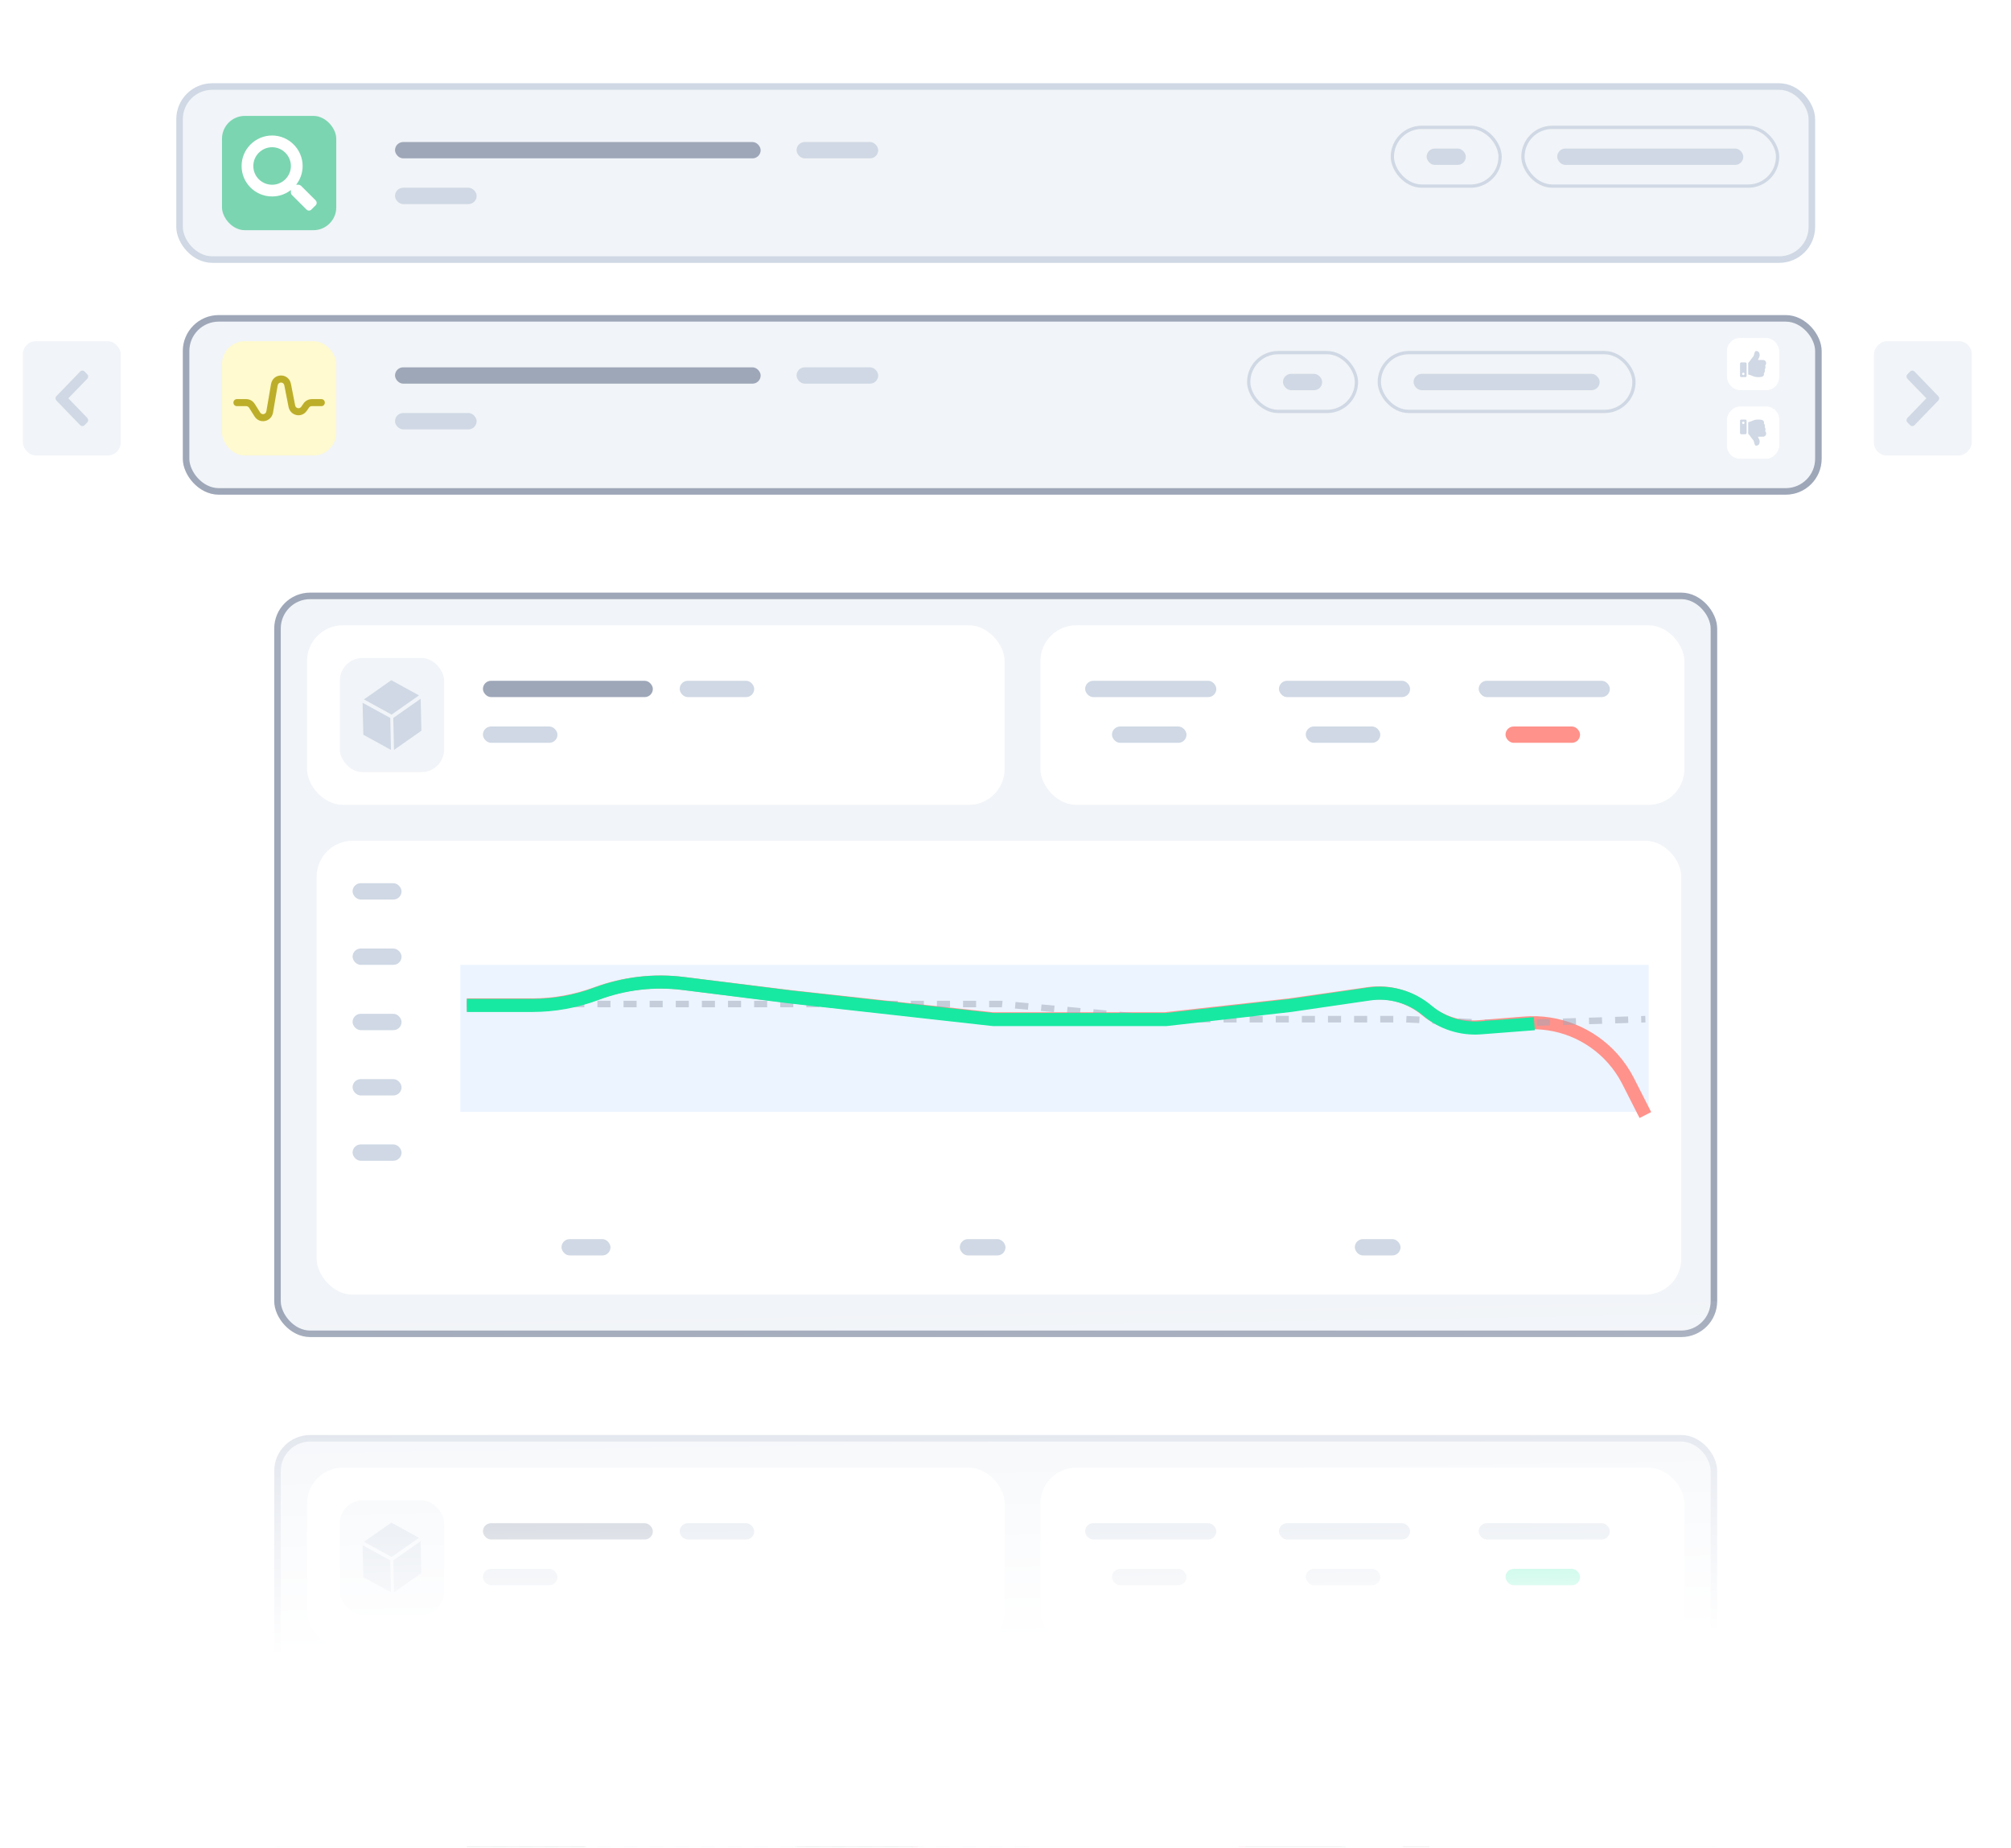<svg width="616" height="566" viewBox="0 0 616 566" fill="none" xmlns="http://www.w3.org/2000/svg">
<g clip-path="url(#clip0_1347_4145)">
<rect width="616" height="565" transform="translate(0 0.5)" fill="white"/>
<g filter="url(#filter0_d_1347_4145)">
<rect x="54" y="94.5" width="502" height="55" rx="11" fill="#F1F4F8"/>
<rect x="55" y="95.5" width="500" height="53" rx="10" stroke="#9EA7B8" stroke-width="2"/>
</g>
<rect x="433" y="114.5" width="57" height="5" rx="2.5" fill="#CFD8E4"/>
<rect x="422.5" y="108" width="78" height="18" rx="9" stroke="#CFD8E4"/>
<rect x="393" y="114.5" width="12" height="5" rx="2.5" fill="#CFD8E4"/>
<rect x="382.5" y="108" width="33" height="18" rx="9" stroke="#CFD8E4"/>
<rect x="68" y="104.5" width="35" height="35" rx="7" fill="#FFFACF"/>
<path fill-rule="evenodd" clip-rule="evenodd" d="M87.093 118.017C86.866 116.852 85.257 116.872 85.056 118.042L83.636 126.333C83.143 129.213 79.513 129.984 77.97 127.536L76.294 124.878C76.103 124.574 75.776 124.391 75.427 124.391H72.537C71.964 124.391 71.5 123.908 71.5 123.314C71.5 122.719 71.964 122.237 72.537 122.237H75.427C76.476 122.237 77.455 122.786 78.03 123.698L79.705 126.357C80.22 127.172 81.43 126.915 81.594 125.955L83.014 117.665C83.615 114.155 88.443 114.094 89.126 117.588L90.411 124.164C90.591 125.084 91.739 125.342 92.269 124.581L92.967 123.576C93.552 122.735 94.49 122.237 95.489 122.237H98.463C99.036 122.237 99.5 122.719 99.5 123.314C99.5 123.908 99.036 124.391 98.463 124.391H95.489C95.156 124.391 94.843 124.557 94.648 124.837L93.95 125.842C92.363 128.125 88.918 127.353 88.379 124.593L87.093 118.017Z" fill="#BDAE2A"/>
<rect x="121" y="112.5" width="112" height="5" rx="2.5" fill="#9EA7B8"/>
<rect x="244" y="112.5" width="25" height="5" rx="2.5" fill="#CFD8E4"/>
<rect x="121" y="126.5" width="25" height="5" rx="2.5" fill="#CFD8E4"/>
<rect x="7" y="104.5" width="30" height="35" rx="4" fill="#F1F4F8"/>
<path d="M17.255 121.357C16.915 121.708 16.915 122.292 17.255 122.643L24.59 130.237C24.968 130.588 25.535 130.588 25.875 130.237L26.745 129.341C27.085 128.991 27.085 128.407 26.745 128.017L20.922 121.981L26.745 115.983C27.085 115.593 27.085 115.009 26.745 114.659L25.875 113.763C25.535 113.412 24.968 113.412 24.59 113.763L17.255 121.357Z" fill="#CFD8E4"/>
<rect width="30" height="35" rx="4" transform="matrix(-1 0 0 1 604 104.5)" fill="#F1F4F8"/>
<path d="M593.745 121.357C594.085 121.708 594.085 122.292 593.745 122.643L586.41 130.237C586.032 130.588 585.465 130.588 585.125 130.237L584.255 129.341C583.915 128.991 583.915 128.407 584.255 128.017L590.078 121.981L584.255 115.983C583.915 115.593 583.915 115.009 584.255 114.659L585.125 113.763C585.465 113.412 586.032 113.412 586.41 113.763L593.745 121.357Z" fill="#CFD8E4"/>
<rect x="529" y="103.5" width="16" height="16" rx="4" fill="white"/>
<path d="M534.628 111H533.376C533.157 111 533 111.172 533 111.375V115.125C533 115.344 533.157 115.5 533.376 115.5H534.628C534.831 115.5 535.004 115.344 535.004 115.125V111.375C535.004 111.172 534.831 111 534.628 111ZM534.002 114.875C533.783 114.875 533.626 114.719 533.626 114.5C533.626 114.297 533.783 114.125 534.002 114.125C534.205 114.125 534.377 114.297 534.377 114.5C534.377 114.719 534.205 114.875 534.002 114.875ZM539.011 108.781C539.011 107.625 538.259 107.5 537.884 107.5C537.555 107.5 537.414 108.125 537.352 108.406C537.258 108.75 537.179 109.094 536.945 109.328C536.444 109.844 536.178 110.484 535.551 111.094C535.52 111.141 535.504 111.188 535.504 111.234V114.578C535.504 114.672 535.583 114.75 535.677 114.766C535.927 114.766 536.256 114.906 536.506 115.016C537.007 115.234 537.618 115.5 538.369 115.5H538.416C539.089 115.5 539.887 115.5 540.2 115.047C540.341 114.859 540.373 114.625 540.294 114.344C540.56 114.078 540.686 113.578 540.56 113.172C540.826 112.813 540.858 112.297 540.701 111.938C540.889 111.75 541.014 111.453 540.999 111.172C540.999 110.688 540.592 110.25 540.075 110.25H538.479C538.604 109.813 539.011 109.438 539.011 108.781Z" fill="#CFD8E4"/>
<rect width="16" height="16" rx="4" transform="matrix(1 0 0 -1 529 140.5)" fill="white"/>
<path d="M534.628 133H533.376C533.157 133 533 132.828 533 132.625V128.875C533 128.656 533.157 128.5 533.376 128.5H534.628C534.831 128.5 535.004 128.656 535.004 128.875V132.625C535.004 132.828 534.831 133 534.628 133ZM534.002 129.125C533.783 129.125 533.626 129.281 533.626 129.5C533.626 129.703 533.783 129.875 534.002 129.875C534.205 129.875 534.377 129.703 534.377 129.5C534.377 129.281 534.205 129.125 534.002 129.125ZM539.011 135.219C539.011 136.375 538.259 136.5 537.884 136.5C537.555 136.5 537.414 135.875 537.352 135.594C537.258 135.25 537.179 134.906 536.945 134.672C536.444 134.156 536.178 133.516 535.551 132.906C535.52 132.859 535.504 132.812 535.504 132.766V129.422C535.504 129.328 535.583 129.25 535.677 129.234C535.927 129.234 536.256 129.094 536.506 128.984C537.007 128.766 537.618 128.5 538.369 128.5H538.416C539.089 128.5 539.887 128.5 540.2 128.953C540.341 129.141 540.373 129.375 540.294 129.656C540.56 129.922 540.686 130.422 540.56 130.828C540.826 131.187 540.858 131.703 540.701 132.062C540.889 132.25 541.014 132.547 540.999 132.828C540.999 133.312 540.592 133.75 540.075 133.75H538.479C538.604 134.187 539.011 134.562 539.011 135.219Z" fill="#CFD8E4"/>
<rect x="85" y="182.5" width="440" height="226" rx="10" fill="#F1F4F8" stroke="#9EA7B8" stroke-width="2"/>
<rect x="97" y="257.5" width="418" height="139" rx="11" fill="white"/>
<rect x="94.045" y="191.5" width="213.694" height="55" rx="11" fill="white"/>
<rect x="147.925" y="208.5" width="52.054" height="5" rx="2.5" fill="#9EA7B8"/>
<rect x="208.198" y="208.5" width="22.831" height="5" rx="2.5" fill="#CFD8E4"/>
<rect x="147.925" y="222.5" width="22.831" height="5" rx="2.5" fill="#CFD8E4"/>
<rect x="104.09" y="201.5" width="31.963" height="35" rx="7" fill="#F1F4F8"/>
<path d="M119.76 229.67L111.291 225.024L111.071 215.239L119.54 219.885L119.76 229.67Z" fill="#CFD8E4"/>
<path d="M119.954 218.85L111.485 214.204L119.864 208.33L128.334 212.976L119.954 218.85Z" fill="#CFD8E4"/>
<path d="M128.851 214.011L129.071 223.795L120.691 229.67L120.472 219.885L128.851 214.011Z" fill="#CFD8E4"/>
<rect x="108" y="270.5" width="15" height="5" rx="2.5" fill="#CFD8E4"/>
<rect x="108" y="310.5" width="15" height="5" rx="2.5" fill="#CFD8E4"/>
<rect x="108" y="290.5" width="15" height="5" rx="2.5" fill="#CFD8E4"/>
<rect x="108" y="330.5" width="15" height="5" rx="2.5" fill="#CFD8E4"/>
<rect x="108" y="350.5" width="15" height="5" rx="2.5" fill="#CFD8E4"/>
<rect x="172" y="379.5" width="15" height="5" rx="2.5" fill="#CFD8E4"/>
<rect x="294" y="379.5" width="14" height="5" rx="2.5" fill="#CFD8E4"/>
<rect x="415" y="379.5" width="14" height="5" rx="2.5" fill="#CFD8E4"/>
<rect x="318.698" y="191.5" width="197.256" height="55" rx="11" fill="white"/>
<rect x="332.396" y="208.5" width="40.182" height="5" rx="2.5" fill="#CFD8E4"/>
<rect x="391.756" y="208.5" width="40.182" height="5" rx="2.5" fill="#CFD8E4"/>
<rect x="452.942" y="208.5" width="40.182" height="5" rx="2.5" fill="#CFD8E4"/>
<rect x="340.615" y="222.5" width="22.831" height="5" rx="2.5" fill="#CFD8E4"/>
<rect x="399.976" y="222.5" width="22.831" height="5" rx="2.5" fill="#CFD8E4"/>
<rect x="461.161" y="222.5" width="22.831" height="5" rx="2.5" fill="#FF928B"/>
<rect x="141" y="295.5" width="364" height="45" fill="#ECF4FF"/>
<path d="M143 307.773H163.04C169.734 307.773 176.375 306.585 182.654 304.265V304.265C191.128 301.134 200.228 300.077 209.194 301.183L241.993 305.227L303.979 312.015H356.899L395.015 307.773L419.129 304.317C425.453 303.411 431.865 305.224 436.778 309.307V309.307C441.321 313.083 447.161 314.93 453.048 314.452L466.925 313.326C477.111 312.5 487.097 316.483 493.918 324.091V324.091C495.82 326.213 497.437 328.575 498.727 331.116L504 341.5" stroke="#FF928B" stroke-width="4"/>
<path opacity="0.5" d="M143 307.5H173.16L197.456 307.5H245.711L306.89 307.5L356.899 312.141H401.029L430.542 312.141L460.485 313.5L504 312.141" stroke="#9EA7B8" stroke-width="2" stroke-dasharray="4 4"/>
<path d="M143 307.932H163.05C169.764 307.932 176.423 306.722 182.707 304.358V304.358C191.191 301.167 200.324 300.09 209.318 301.219L242.134 305.338L304.209 312.257H357.205L395.376 307.932L419.414 304.426C425.809 303.494 432.296 305.35 437.23 309.523V309.523C441.757 313.353 447.609 315.245 453.521 314.79L470 313.523" stroke="#18E9A2" stroke-width="4"/>
<rect x="85" y="440.5" width="440" height="226" rx="10" fill="#F1F4F8" stroke="#D4DAE5" stroke-width="2"/>
<rect x="97" y="515.5" width="418" height="139" rx="11" fill="white"/>
<rect x="94.045" y="449.5" width="213.694" height="55" rx="11" fill="white"/>
<rect x="147.925" y="466.5" width="52.054" height="5" rx="2.5" fill="#9EA7B8"/>
<rect x="208.198" y="466.5" width="22.831" height="5" rx="2.5" fill="#CFD8E4"/>
<rect x="147.925" y="480.5" width="22.831" height="5" rx="2.5" fill="#CFD8E4"/>
<rect x="104.09" y="459.5" width="31.963" height="35" rx="7" fill="#F1F4F8"/>
<path d="M119.76 487.67L111.291 483.024L111.071 473.239L119.54 477.885L119.76 487.67Z" fill="#CFD8E4"/>
<path d="M119.954 476.85L111.485 472.204L119.864 466.33L128.334 470.976L119.954 476.85Z" fill="#CFD8E4"/>
<path d="M128.851 472.011L129.071 481.795L120.691 487.67L120.472 477.885L128.851 472.011Z" fill="#CFD8E4"/>
<rect x="108" y="528.5" width="15" height="5" rx="2.5" fill="#CFD8E4"/>
<rect x="108" y="548.5" width="15" height="5" rx="2.5" fill="#CFD8E4"/>
<rect x="318.698" y="449.5" width="197.256" height="55" rx="11" fill="white"/>
<rect x="332.396" y="466.5" width="40.182" height="5" rx="2.5" fill="#CFD8E4"/>
<rect x="391.756" y="466.5" width="40.182" height="5" rx="2.5" fill="#CFD8E4"/>
<rect x="452.942" y="466.5" width="40.182" height="5" rx="2.5" fill="#CFD8E4"/>
<rect x="340.615" y="480.5" width="22.831" height="5" rx="2.5" fill="#CFD8E4"/>
<rect x="399.976" y="480.5" width="22.831" height="5" rx="2.5" fill="#CFD8E4"/>
<rect x="461.161" y="480.5" width="22.831" height="5" rx="2.5" fill="#18E9A2"/>
<rect x="141" y="553.5" width="364" height="45" fill="#F1F4F8"/>
<path d="M143 565.773H163.04C169.734 565.773 176.375 564.585 182.654 562.265V562.265C191.128 559.134 200.228 558.077 209.194 559.183L241.993 563.227L303.979 570.015H356.899L395.015 565.773L419.129 562.317C425.453 561.411 431.865 563.224 436.778 567.307V567.307C441.321 571.083 447.161 572.93 453.048 572.452L466.925 571.326C477.111 570.5 487.097 574.483 493.918 582.091V582.091C495.82 584.213 497.437 586.575 498.727 589.116L504 599.5" stroke="#FA4F44" stroke-width="4"/>
<path opacity="0.5" d="M143 565.5H173.16L197.456 565.5H245.711L306.89 565.5L356.899 570.141H401.029L430.542 570.141L460.485 571.5L504 570.141" stroke="#9EA7B8" stroke-width="2" stroke-dasharray="4 4"/>
<path d="M143 565.932H163.05C169.764 565.932 176.423 564.722 182.707 562.358V562.358C191.191 559.167 200.324 558.09 209.318 559.219L242.134 563.338L304.209 570.257H357.205L395.376 565.932L419.414 562.426C425.809 561.494 432.296 563.35 437.23 567.523V567.523C441.757 571.353 447.609 573.245 453.521 572.79L470 571.523" stroke="#18E9A2" stroke-width="4"/>
<rect x="-9" y="398.5" width="625" height="173" fill="url(#paint0_linear_1347_4145)"/>
<rect x="55" y="26.5" width="500" height="53" rx="10" fill="#F1F4F8" stroke="#CFD8E4" stroke-width="2"/>
<rect x="477" y="45.5" width="57" height="5" rx="2.5" fill="#CFD8E4"/>
<rect x="466.5" y="39" width="78" height="18" rx="9" stroke="#CFD8E4"/>
<rect x="437" y="45.5" width="12" height="5" rx="2.5" fill="#CFD8E4"/>
<rect x="426.5" y="39" width="33" height="18" rx="9" stroke="#CFD8E4"/>
<rect x="68" y="35.5" width="35" height="35" rx="7" fill="#7BD5B1"/>
<path d="M96.702 61.381L92.207 56.893C91.982 56.714 91.712 56.579 91.442 56.579H90.723C91.937 55.008 92.701 53.034 92.701 50.835C92.701 45.718 88.475 41.5 83.35 41.5C78.181 41.5 74 45.718 74 50.835C74 55.996 78.181 60.169 83.35 60.169C85.508 60.169 87.486 59.451 89.105 58.195V58.958C89.105 59.227 89.195 59.496 89.419 59.721L93.87 64.163C94.319 64.612 94.994 64.612 95.398 64.163L96.657 62.907C97.106 62.503 97.106 61.83 96.702 61.381ZM83.35 56.579C80.159 56.579 77.596 54.021 77.596 50.835C77.596 47.693 80.159 45.09 83.35 45.09C86.497 45.09 89.105 47.693 89.105 50.835C89.105 54.021 86.497 56.579 83.35 56.579Z" fill="white"/>
<rect x="121" y="43.5" width="112" height="5" rx="2.5" fill="#9EA7B8"/>
<rect x="244" y="43.5" width="25" height="5" rx="2.5" fill="#CFD8E4"/>
<rect x="121" y="57.5" width="25" height="5" rx="2.5" fill="#CFD8E4"/>
</g>
<defs>
<filter id="filter0_d_1347_4145" x="53" y="93.5" width="508" height="61" filterUnits="userSpaceOnUse" color-interpolation-filters="sRGB">
<feFlood flood-opacity="0" result="BackgroundImageFix"/>
<feColorMatrix in="SourceAlpha" type="matrix" values="0 0 0 0 0 0 0 0 0 0 0 0 0 0 0 0 0 0 127 0" result="hardAlpha"/>
<feOffset dx="2" dy="2"/>
<feGaussianBlur stdDeviation="1.5"/>
<feComposite in2="hardAlpha" operator="out"/>
<feColorMatrix type="matrix" values="0 0 0 0 0.812 0 0 0 0 0.847 0 0 0 0 0.894 0 0 0 0.5 0"/>
<feBlend mode="normal" in2="BackgroundImageFix" result="effect1_dropShadow_1347_4145"/>
<feBlend mode="normal" in="SourceGraphic" in2="effect1_dropShadow_1347_4145" result="shape"/>
</filter>
<linearGradient id="paint0_linear_1347_4145" x1="303.5" y1="398.5" x2="305.268" y2="503.783" gradientUnits="userSpaceOnUse">
<stop stop-color="white" stop-opacity="0"/>
<stop offset="1" stop-color="white"/>
</linearGradient>
<clipPath id="clip0_1347_4145">
<rect width="616" height="565" fill="white" transform="translate(0 0.5)"/>
</clipPath>
</defs>
</svg>
